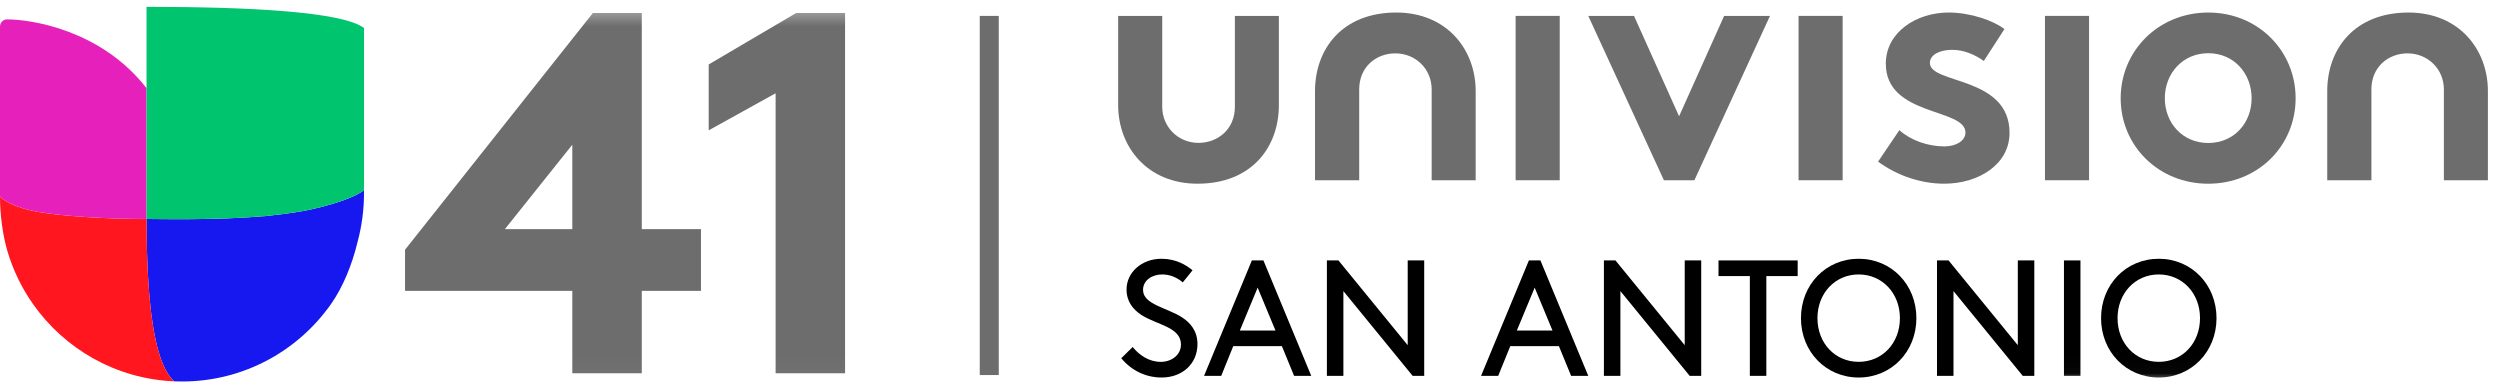 <svg width="144" height="22" viewBox="0 0 144 22" fill="none" xmlns="http://www.w3.org/2000/svg">
<g clip-path="url(#clip0_6421_17727)">
<path fill-rule="evenodd" clip-rule="evenodd" d="M56.434 0.916V2.012V21.603H57.529V0.916H56.434Z" fill="#6D6D6D"/>
<path fill-rule="evenodd" clip-rule="evenodd" d="M89.84 10.382H87.3V2.231V0.915H89.84V10.382Z" fill="#6D6D6D"/>
<path fill-rule="evenodd" clip-rule="evenodd" d="M106.136 10.382H103.596V2.231V0.915H106.136V10.382Z" fill="#6D6D6D"/>
<path fill-rule="evenodd" clip-rule="evenodd" d="M120.33 10.382H117.79V2.231V0.915H120.33V10.382Z" fill="#6D6D6D"/>
<path fill-rule="evenodd" clip-rule="evenodd" d="M78.29 10.382V5.148C78.29 3.848 79.268 3.074 80.37 3.074C81.541 3.074 82.464 3.976 82.464 5.148V10.382H84.999V5.244C84.999 2.845 83.33 0.722 80.425 0.722C77.303 0.722 75.745 2.831 75.745 5.244V10.382H78.29Z" fill="#6D6D6D"/>
<path fill-rule="evenodd" clip-rule="evenodd" d="M136.593 10.382V5.148C136.593 3.848 137.574 3.074 138.673 3.074C139.844 3.074 140.767 3.976 140.767 5.148V10.382H143.303V5.244C143.303 2.845 141.634 0.722 138.729 0.722C135.607 0.722 134.049 2.831 134.049 5.244V10.382H136.593Z" fill="#6D6D6D"/>
<path fill-rule="evenodd" clip-rule="evenodd" d="M96.715 6.697L99.31 0.916H101.951L97.597 10.382H95.841L91.484 0.916H94.119L96.715 6.697Z" fill="#6D6D6D"/>
<path fill-rule="evenodd" clip-rule="evenodd" d="M109.404 7.497C110.049 8.081 111.046 8.433 111.998 8.433C112.683 8.433 113.21 8.101 113.21 7.634C113.21 6.211 108.623 6.718 108.623 3.669C108.623 1.852 110.38 0.721 112.253 0.721C113.486 0.721 114.83 1.187 115.456 1.675L114.268 3.512C113.779 3.161 113.134 2.87 112.449 2.87C111.75 2.87 111.162 3.139 111.162 3.628C111.162 4.858 115.75 4.369 115.75 7.654C115.75 9.466 113.976 10.581 111.983 10.581C110.675 10.581 109.287 10.129 108.178 9.309L109.404 7.497Z" fill="#6D6D6D"/>
<path fill-rule="evenodd" clip-rule="evenodd" d="M127.196 8.236C128.68 8.236 129.693 7.082 129.693 5.66C129.693 4.236 128.68 3.065 127.196 3.065C125.714 3.065 124.694 4.236 124.694 5.66C124.694 7.082 125.714 8.236 127.196 8.236ZM127.196 0.722C130.065 0.722 132.228 2.928 132.228 5.66C132.228 8.396 130.065 10.582 127.196 10.582C124.326 10.582 122.151 8.396 122.151 5.66C122.151 2.928 124.326 0.722 127.196 0.722Z" fill="#6D6D6D"/>
<path fill-rule="evenodd" clip-rule="evenodd" d="M71.129 0.916V6.155C71.129 7.45 70.14 8.229 69.035 8.229C67.868 8.229 66.945 7.32 66.945 6.155V0.916H64.406V6.057C64.406 8.449 66.074 10.581 68.979 10.581C72.103 10.581 73.663 8.471 73.663 6.057V0.916H71.129Z" fill="#6D6D6D"/>
<path fill-rule="evenodd" clip-rule="evenodd" d="M20.967 11.105V10.949C20.483 11.354 19.087 11.846 17.431 12.16C16.756 12.276 16.047 12.369 15.322 12.443C12.445 12.699 9.049 12.613 8.44 12.613C8.44 12.684 8.441 12.753 8.441 12.821C8.442 13.306 8.448 13.723 8.46 14.195C8.463 14.32 8.467 14.45 8.47 14.585C8.487 15.179 8.514 15.766 8.551 16.337C8.632 17.547 8.764 18.68 8.974 19.625C9.209 20.683 9.541 21.506 10.006 21.943C10.014 21.95 10.021 21.958 10.029 21.965C10.179 21.971 10.331 21.974 10.483 21.974C14.037 21.974 17.178 20.206 19.074 17.502C19.758 16.526 20.279 15.251 20.6 13.919C20.839 13.026 20.967 12.087 20.967 11.118L20.965 11.119C20.966 11.115 20.966 11.111 20.966 11.106L20.967 11.105Z" fill="#1717EF"/>
<path fill-rule="evenodd" clip-rule="evenodd" d="M10.006 21.944C9.541 21.507 9.209 20.683 8.974 19.625C8.764 18.68 8.632 17.547 8.552 16.337C8.514 15.767 8.488 15.179 8.47 14.586C8.466 14.45 8.463 14.321 8.459 14.195C8.448 13.724 8.442 13.306 8.441 12.822C8.441 12.753 8.44 12.685 8.44 12.613C5.679 12.613 3.287 12.406 2.143 12.197C0.939 11.979 0.138 11.536 -9.15527e-05 11.313C-9.15527e-05 12.345 0.149 13.519 0.426 14.46C0.753 15.568 1.257 16.599 1.906 17.521C3.722 20.099 6.671 21.822 10.029 21.965C10.021 21.958 10.014 21.951 10.006 21.944Z" fill="#FF161F"/>
<path fill-rule="evenodd" clip-rule="evenodd" d="M0.408 1.116C0.183 1.116 9.15527e-05 1.299 9.15527e-05 1.524V11.313C0.138 11.535 0.939 11.977 2.144 12.197C2.329 12.23 2.547 12.264 2.794 12.297C4.072 12.467 6.127 12.613 8.44 12.613V5.081C5.829 1.718 1.79 1.116 0.408 1.116Z" fill="#E621BB"/>
<path fill-rule="evenodd" clip-rule="evenodd" d="M8.44 0.394V5.081V12.613C9.049 12.613 12.445 12.699 15.322 12.443C16.047 12.369 16.756 12.276 17.431 12.16C19.087 11.846 20.483 11.354 20.967 10.949V1.611C19.706 0.675 14.396 0.394 8.44 0.394Z" fill="#00C56E"/>
<path fill-rule="evenodd" clip-rule="evenodd" d="M65.241 19.987C65.63 20.463 66.181 20.843 66.865 20.843C67.483 20.843 68.024 20.444 68.024 19.846C68.024 18.829 66.618 18.715 65.735 18.135C65.26 17.822 64.889 17.366 64.889 16.672C64.889 15.704 65.744 14.905 66.903 14.905C67.748 14.905 68.337 15.276 68.689 15.57L68.129 16.264C67.768 15.96 67.359 15.808 66.941 15.808C66.39 15.808 65.839 16.121 65.839 16.701C65.839 17.547 67.255 17.727 68.109 18.296C68.556 18.591 68.974 19.057 68.974 19.816C68.974 20.985 68.071 21.745 66.912 21.745C66.001 21.745 65.174 21.346 64.585 20.634L65.241 19.987Z" fill="black"/>
<path fill-rule="evenodd" clip-rule="evenodd" d="M71.415 19.037H73.467L72.44 16.567L71.415 19.037ZM73.837 19.939H71.035L70.342 21.649H69.353L72.108 15H72.773L75.528 21.649H74.54L73.837 19.939Z" fill="black"/>
<path fill-rule="evenodd" clip-rule="evenodd" d="M77.379 16.767V21.649H76.429V15H77.094L81.084 19.883V15H82.034V21.649H81.368L77.379 16.767Z" fill="black"/>
<path fill-rule="evenodd" clip-rule="evenodd" d="M87.371 19.037H89.423L88.397 16.567L87.371 19.037ZM89.793 19.939H86.991L86.297 21.649H85.309L88.065 15H88.729L91.484 21.649H90.496L89.793 19.939Z" fill="black"/>
<path fill-rule="evenodd" clip-rule="evenodd" d="M93.335 16.767V21.649H92.385V15H93.05L97.04 19.883V15H97.99V21.649H97.325L93.335 16.767Z" fill="black"/>
<path fill-rule="evenodd" clip-rule="evenodd" d="M98.986 15H103.546V15.902H101.741V21.649H100.791V15.902H98.986V15Z" fill="black"/>
<path fill-rule="evenodd" clip-rule="evenodd" d="M107.06 20.842C108.418 20.842 109.435 19.769 109.435 18.325C109.435 16.89 108.418 15.808 107.06 15.808C105.702 15.808 104.685 16.89 104.685 18.325C104.685 19.769 105.702 20.842 107.06 20.842ZM107.06 14.905C108.941 14.905 110.384 16.387 110.384 18.325C110.384 20.262 108.941 21.745 107.06 21.745C105.179 21.745 103.735 20.262 103.735 18.325C103.735 16.387 105.179 14.905 107.06 14.905Z" fill="black"/>
<path fill-rule="evenodd" clip-rule="evenodd" d="M112.521 16.767V21.649H111.571V15H112.236L116.226 19.883V15H117.176V21.649H116.51L112.521 16.767Z" fill="black"/>
<mask id="mask0_6421_17727" style="mask-type:luminance" maskUnits="userSpaceOnUse" x="0" y="0" width="144" height="22">
<path d="M0 21.974H143.303V0.394H0V21.974Z" fill="white"/>
</mask>
<g mask="url(#mask0_6421_17727)">
<path fill-rule="evenodd" clip-rule="evenodd" d="M118.884 21.649H119.834V15H118.884V21.649Z" fill="black"/>
</g>
<mask id="mask1_6421_17727" style="mask-type:luminance" maskUnits="userSpaceOnUse" x="0" y="0" width="144" height="22">
<path d="M0 21.974H143.303V0.394H0V21.974Z" fill="white"/>
</mask>
<g mask="url(#mask1_6421_17727)">
<path fill-rule="evenodd" clip-rule="evenodd" d="M124.346 20.842C125.704 20.842 126.721 19.769 126.721 18.325C126.721 16.89 125.704 15.808 124.346 15.808C122.987 15.808 121.971 16.89 121.971 18.325C121.971 19.769 122.987 20.842 124.346 20.842ZM124.346 14.905C126.226 14.905 127.671 16.387 127.671 18.325C127.671 20.262 126.226 21.745 124.346 21.745C122.465 21.745 121.021 20.262 121.021 18.325C121.021 16.387 122.465 14.905 124.346 14.905Z" fill="black"/>
</g>
<mask id="mask2_6421_17727" style="mask-type:luminance" maskUnits="userSpaceOnUse" x="0" y="0" width="144" height="22">
<path d="M0 21.974H143.303V0.394H0V21.974Z" fill="white"/>
</mask>
<g mask="url(#mask2_6421_17727)">
<path fill-rule="evenodd" clip-rule="evenodd" d="M32.964 13.198V8.337L29.081 13.198H32.964ZM36.967 0.748V13.198H40.376V16.755H36.967V21.499H32.964V16.755H23.33V14.384L34.15 0.748H36.967Z" fill="#6D6D6D"/>
</g>
<mask id="mask3_6421_17727" style="mask-type:luminance" maskUnits="userSpaceOnUse" x="0" y="0" width="144" height="22">
<path d="M0 21.974H143.303V0.394H0V21.974Z" fill="white"/>
</mask>
<g mask="url(#mask3_6421_17727)">
<path fill-rule="evenodd" clip-rule="evenodd" d="M40.821 3.712L45.86 0.748H48.676V21.499H44.675V5.372L40.821 7.507V3.712Z" fill="#6D6D6D"/>
</g>
</g>
<defs>
<clipPath id="clip0_6421_17727">
<rect width="143.786" height="22" fill="white"/>
</clipPath>
</defs>
</svg>
